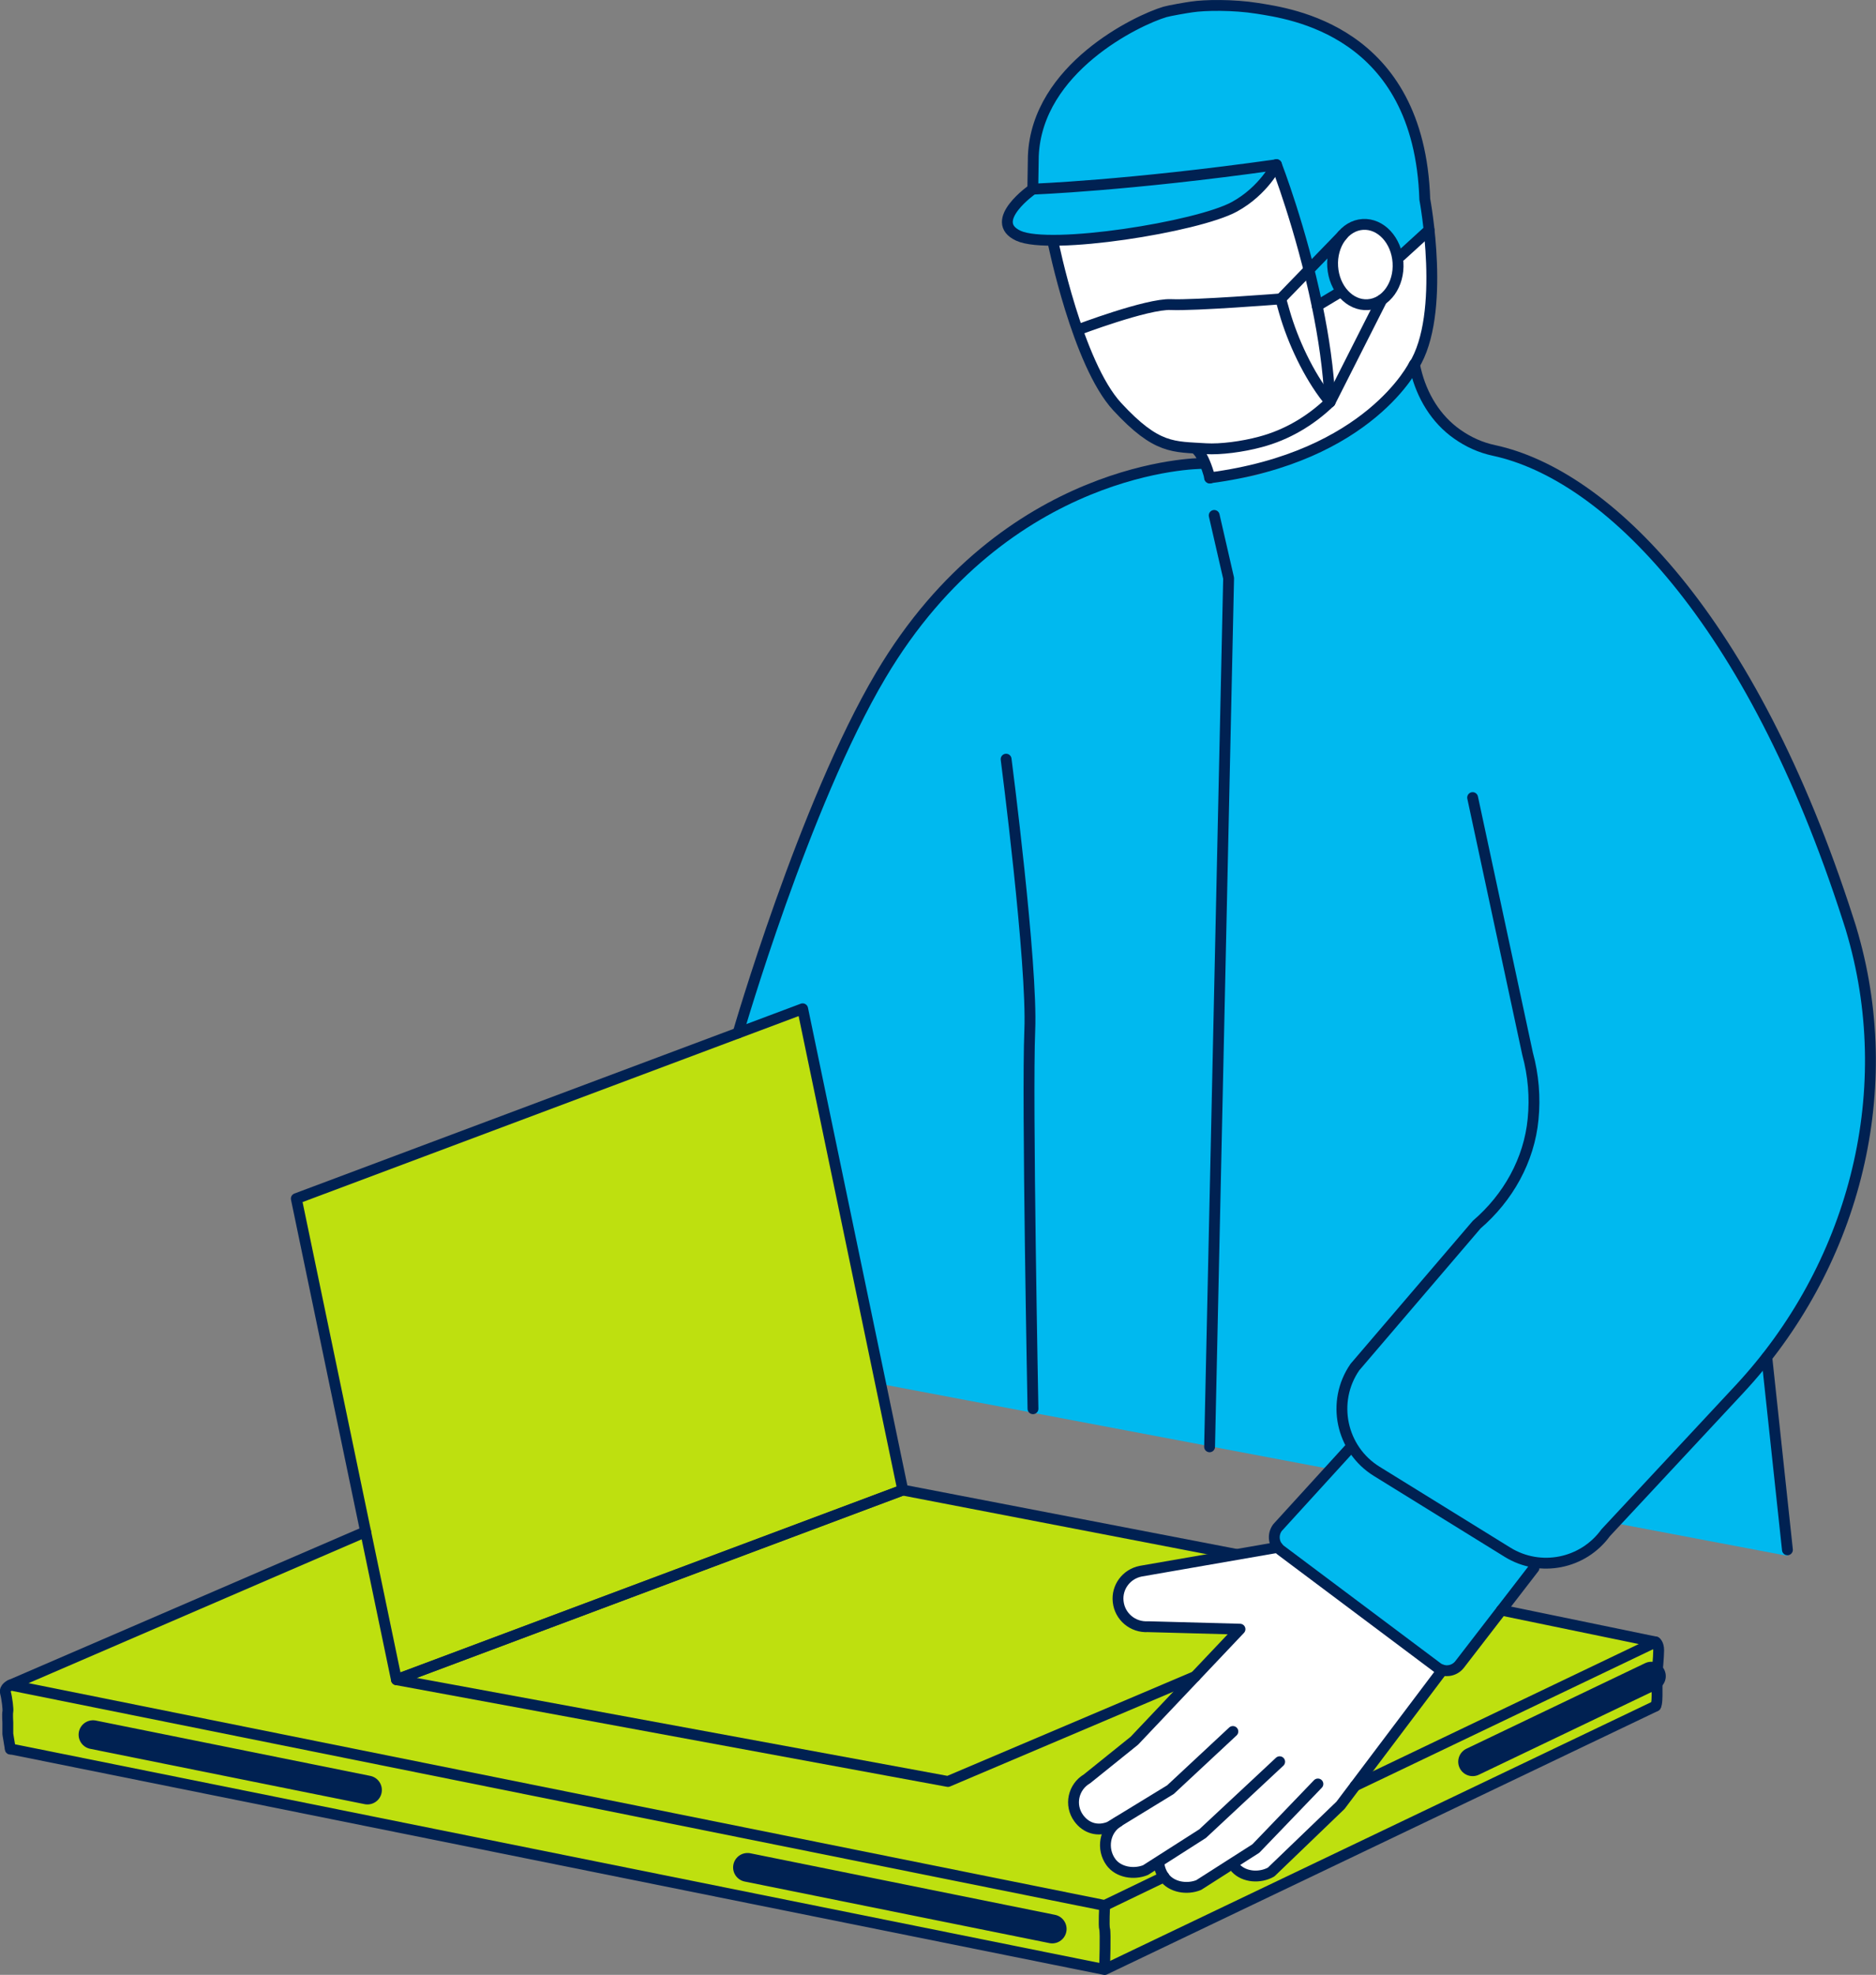 <?xml version="1.0" encoding="UTF-8"?><svg id="_レイヤー_2" xmlns="http://www.w3.org/2000/svg" viewBox="0 0 105.48 111"><rect x="0" y="0" width="105.48" height="111" fill="#808080" stroke="none"/><defs><style>.cls-1{fill:#00b9ef;}.cls-2{fill:#fff;}.cls-3{fill:#bee00f;}.cls-4{stroke-width:1.62px;}.cls-4,.cls-5{fill:none;stroke:#002152;stroke-linecap:round;stroke-linejoin:round;}.cls-5{stroke-width:.61px;}</style></defs><g id="menu"><path class="cls-2" d="M59.21,13.59s1.35,11.34,8.33,11.63l.63,1.65s4.72-.75,7.36-2.47c2.64-1.72,3.71-2.94,4.34-4.17.62-1.23.8-5.8.8-5.8l-.37-1.67-1.8.97s-.9-1.45-2.1-1.1c-1.2.35-1.27.95-1.32,1.5s-.05,1.12-.05,1.12l-1.12.67-2.23-6.35s-1.71,2.18-2.79,2.31-4.05.9-4.05.9l-2.92.47-2.69.34Z"/><path class="cls-1" d="M57.96,10.71s-1.69,1.15-1.25,2.08,4.59.53,5.73.43c1.14-.1,6.46-1.29,6.96-1.59s2.41-2.22,2.41-2.22c0,0,2.03,6.72,2.23,7.78l1.28-.77s-1.27-3.2.58-3.58c1.85-.39,2.58,1.16,2.63,1.54s1.79-1.45,1.79-1.45c0,0-.55-6.11-1.12-6.83s-3.22-5.63-9.55-5.75c-6.33-.12-10.08,4.41-10.08,4.41l-1.54,2.77-.11,3.18Z"/><path class="cls-1" d="M67.76,26.05s-4.88.39-7.69,1.98c-2.81,1.6-6.3,3.86-9.31,8.02-3.01,4.15-8.3,18.92-8.3,18.92l-.96,3.09,3.64-1.36,4.39,21.09,25.16,4.76-2.83,3.41-.21.46.36.71,9.46,6.78.53-.28,4.26-5.76s1.57.1,2.82-.59c1.25-.69,1.94-1.63,1.94-1.63l9.49,1.8-1.04-11.15s6.3-7.91,5.68-17.87-7.66-21.23-7.66-21.23c0,0-4.42-7.19-8.02-9.24-3.6-2.05-5.44-2.62-5.44-2.62l-2.18-.99-1.91-2.52-.25-1.24s-5.82,6.03-10.25,6.3h-1.26l-.42-.83Z"/><path class="cls-3" d="M20.33,86.19L.99,94.71l-.67.44.28,3.15,61.51,12.39,30.98-14.81v-3.6l-8.64-1.75-2.46,3.09-1.06.47-6.25,8.45-3.46,2.9-1.74-.2s-.44-.42-.54-.28-1.7,1.02-1.7,1.02l-1.14-.02-1.12-1-1.34.28-1.28-.74-.21-.82v-.93s-1.07-.37-1.07-.37l-.73-1.19.32-.83,4.61-4.11,4.2-4.54-5.88-.42-.82-1.11s.09-1.11.14-1.18.63-.45.63-.45l2.26-.54,3.67-.66-18.72-3.62-5.63-27.05-28.47,10.67,3.67,18.82Z"/><polygon class="cls-2" points="80.82 94.04 74.89 101.93 71.64 105.09 70.45 105.44 69.48 105.12 68.54 105.24 67.24 105.99 65.9 105.79 64.86 104.99 63.92 105.18 62.9 104.82 62.15 104.25 62.27 103.08 61.19 102.7 60.48 101.42 60.67 100.37 67.35 94.21 69.48 91.57 63.85 91.31 63.01 90.5 63.04 89.48 63.55 88.86 64.01 88.45 67.82 87.69 71.94 86.97 80.82 94.04"/><path class="cls-5" d="M79.48,20.58c1.85-2.93.63-9.38.63-9.38-.31-9.53-7.64-10.44-9.41-10.73-1.38-.22-2.97-.19-3.69-.08-.24.03-1.28.21-1.51.28-1.58.47-7.19,3.17-7.4,8.09l-.03,1.87s-2.58,1.8-.81,2.62,10.07-.49,12.15-1.63c1.66-.91,2.36-2.37,2.36-2.37"/><path class="cls-5" d="M82.8,44.83l3.09,14.4c.33,1.21.43,2.45.31,3.67-.22,2.31-1.41,4.42-3.17,5.93l-6.85,8.01c-1.34,1.94-.78,4.62,1.23,5.86l7.36,4.55c1.84,1.13,4.24.65,5.51-1.1l7.52-8.07c6.36-6.83,8.94-16.48,6.4-25.46-.09-.32-.18-.63-.29-.95-5.46-16.98-13.6-24.99-19.9-26.35-.76-.16-1.46-.48-2.08-.92-1.2-.84-1.99-2.16-2.33-3.59l-.08-.33s-2.5,5.21-11.51,6.38"/><ellipse class="cls-5" cx="76.77" cy="14.87" rx="1.84" ry="2.26" transform="translate(-.79 4.89) rotate(-3.63)"/><path class="cls-5" d="M60.58,18.55s3.92-1.49,5.26-1.43c1.34.06,6.17-.32,6.17-.32l.21.74c.47,1.64,1.36,3.54,2.42,4.88l.14.18h0c-1.1,1.06-2.44,1.85-3.92,2.24-1,.27-2.23.43-3.06.38-1.83-.12-2.75.05-4.98-2.36-2.23-2.41-3.61-9.25-3.61-9.25"/><line class="cls-5" x1="72.01" y1="16.8" x2="75.48" y2="13.22"/><line class="cls-5" x1="74.79" y1="22.59" x2="77.69" y2="16.86"/><path class="cls-5" d="M58.07,10.63s5.33-.19,13.7-1.37c0,0,1.39,3.58,2.29,7.93.36,1.74.64,3.6.72,5.41"/><path class="cls-5" d="M71.85,86.97l-7.71,1.34c-.81.16-1.36.9-1.27,1.71h0c.09.84.82,1.46,1.68,1.41l5.17.14-5.94,6.27-2.66,2.14c-.78.46-1,1.48-.47,2.21h0c.42.58,1.08.76,1.74.49l3.42-2.09,3.51-3.27"/><path class="cls-5" d="M62.88,102.39c-.78.46-.95,1.54-.42,2.27h0c.42.58,1.29.72,1.95.45l3.21-2.05,4.33-4.04"/><path class="cls-5" d="M65.16,104.67c.01.29.11.57.29.83h0c.42.58,1.29.72,1.95.45l3.21-2.05,3.49-3.63"/><path class="cls-5" d="M69.48,105h0c.49.52,1.37.57,1.99.22l3.9-3.75,5.73-7.6"/><path class="cls-5" d="M86.25,88.13l-4.18,5.42c-.3.39-.86.47-1.25.18l-8.81-6.6c-.4-.3-.48-.87-.18-1.27l4.14-4.54"/><polygon class="cls-5" points="50.76 83.75 22.29 94.41 16.66 67.37 45.13 56.7 50.76 83.75"/><polyline class="cls-5" points="76.2 100.37 93.09 92.29 84.42 90.5"/><polyline class="cls-5" points="20.56 86.09 .59 94.71 62.11 107.1 65.45 105.49"/><polyline class="cls-5" points=".59 98.3 62.11 110.7 93.09 95.89"/><polyline class="cls-5" points="69.48 87.36 50.76 83.75 22.29 94.41 53.3 100.13 67.2 94.23"/><path class="cls-5" d="M67.22,25.22s.42.21.81,1.65"/><path class="cls-5" d="M67.54,26.05s-10.97,0-18.02,11.91c-4.31,7.27-8.02,20.1-8.02,20.1"/><polyline class="cls-5" points="68.27 28.97 69.08 32.5 68.01 81.32"/><path class="cls-5" d="M56.57,42.67s1.49,11.49,1.33,15.25c-.16,3.76.18,21.26.18,21.26"/><path class="cls-5" d="M.59,94.71s-.36.15-.28.44.16.93.13,1.06,0,.61,0,.61v.64l.14.85"/><path class="cls-5" d="M93.09,92.29s.17.09.17.47-.09,1.29-.09,1.29v1.16s.01.63-.09.68"/><path class="cls-5" d="M62.11,107.1s-.06,1.15,0,1.33,0,2.1,0,2.1"/><line class="cls-5" x1="99.34" y1="76.29" x2="100.5" y2="87.11"/><line class="cls-4" x1="42.03" y1="104.96" x2="59.16" y2="108.42"/><line class="cls-4" x1="5.23" y1="97.5" x2="20.66" y2="100.61"/><line class="cls-4" x1="82.8" y1="99.02" x2="92.85" y2="94.21"/><line class="cls-5" x1="75.34" y1="16.42" x2="74.06" y2="17.19"/><line class="cls-5" x1="80.35" y1="12.93" x2="78.76" y2="14.38"/></g></svg>